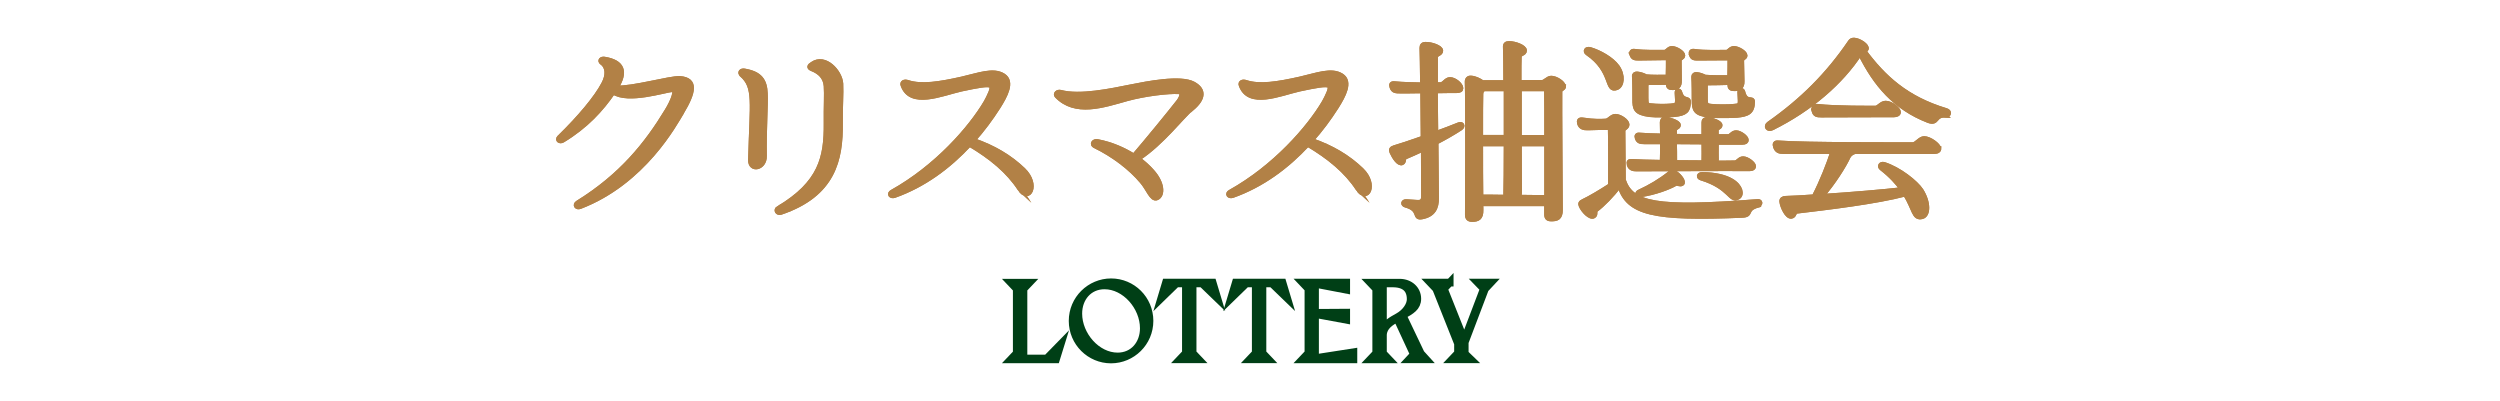 <?xml version="1.0" encoding="UTF-8"?>
<svg id="_レイヤー_2" data-name="レイヤー_2" xmlns="http://www.w3.org/2000/svg" width="243" height="39" xmlns:xlink="http://www.w3.org/1999/xlink" viewBox="0 0 243 39">
  <defs>
    <style>
      .cls-1 {
        fill: #003f16;
        stroke: #003f16;
        stroke-width: .75px;
      }

      .cls-1, .cls-2 {
        stroke-miterlimit: 10;
      }

      .cls-3 {
        fill: none;
      }

      .cls-2 {
        fill: #b28146;
        stroke: #b28146;
        stroke-width: .43px;
      }

      .cls-4 {
        clip-path: url(#clippath);
      }
    </style>
    <clipPath id="clippath">
      <rect class="cls-3" width="243" height="39"/>
    </clipPath>
  </defs>
  <g id="SP:ハンバーガー">
    <g class="cls-4">
      <g>
        <g>
          <path class="cls-1" d="M101.75,34.85l1.34-1.37-.45,1.45h-4.38l.57-.6v-6.25l-.57-.6h1.79l-.57.6v6.77h2.28Z"/>
          <path class="cls-1" d="M108,27.44c2.04,0,3.73,1.65,3.73,3.75s-1.71,3.75-3.74,3.75-3.73-1.65-3.73-3.75,1.71-3.75,3.74-3.75ZM108.63,34.65c1.55,0,2.55-1.22,2.55-2.74,0-2.12-1.8-4.17-3.82-4.17-1.55,0-2.55,1.22-2.55,2.74,0,2.12,1.8,4.17,3.82,4.17Z"/>
          <path class="cls-1" d="M113.35,27.47h4.52l.45,1.5-1.47-1.42h-.93v6.77l.57.6h-1.79l.57-.6v-6.77h-.93l-1.46,1.42.45-1.5Z"/>
          <path class="cls-1" d="M120.14,27.47h4.52l.45,1.5-1.47-1.42h-.93v6.77l.57.6h-1.79l.57-.6v-6.77h-.93l-1.46,1.42.45-1.5Z"/>
          <path class="cls-1" d="M127.18,34.32v-6.25l-.57-.6h4.24v.69l-3.03-.58v2.83l3.03-.02v.69l-3.03-.56v4.3l3.73-.58v.69h-4.95l.57-.6Z"/>
          <path class="cls-1" d="M138.12,34.38l.49.54h-1.62l.44-.47-1.63-3.52c-.66.36-1.34.79-1.38,1.61v1.79l.57.6h-1.79l.57-.6v-6.25l-.57-.6h2.85c.98,0,1.71.67,1.71,1.56,0,.81-.6,1.15-1.43,1.61l1.78,3.73ZM137.12,29.07c0-.61-.22-1.49-1.66-1.52h-1.04v4.63c.22-.69.83-1.02,1.48-1.38.74-.41,1.22-1.12,1.22-1.72Z"/>
          <path class="cls-1" d="M140.91,27.47l-.57.6,1.99,5,1.9-5-.58-.6h1.26l-.57.61-1.97,5.19v1.1l.57.55h-1.79l.57-.6v-.92l-2.12-5.33-.57-.6h1.88Z"/>
        </g>
        <g>
          <g>
            <path class="cls-2" d="M66.26,10.96c-.62,1.01-3.67,6.76-9.88,9.14-.33.13-.57-.18-.24-.39,4.27-2.64,6.73-5.74,8.67-8.94.59-.95,1.01-2.07.57-2.05-.75.05-4.34,1.23-5.77.24-1.14,1.67-2.64,3.32-4.91,4.69-.27.17-.59-.04-.35-.29,2-1.94,3.63-3.9,4.31-5.21.44-.82.44-1.63-.18-2.07-.22-.17-.06-.4.27-.35,1.8.29,2.13,1.26,1.15,2.8,1.58.09,5.22-.97,6.19-.92,1.63.13,1.37,1.34.17,3.34Z"/>
            <path class="cls-2" d="M72.09,7.26c-.24-.2-.06-.44.27-.38,1.52.26,2,.93,2.05,2.22.06.99-.13,3.37-.09,6.08.02,1.19-1.41,1.48-1.39.37.15-5.68.53-7.06-.84-8.28ZM75.66,20.24c4.1-2.46,4.65-4.91,4.62-8.27-.02-1.58.06-2.8,0-3.61-.07-.86-.6-1.36-1.39-1.67-.29-.13-.27-.27.07-.48,1.23-.86,2.71.75,2.79,1.92.05.93-.06,2.33-.04,3.81.04,3.57-.68,6.98-5.81,8.72-.33.11-.57-.24-.24-.44Z"/>
            <path class="cls-2" d="M99.12,18.37c-1.12-1.72-2.8-3.1-4.88-4.33-2.03,2.18-4.43,3.96-7.29,4.98-.37.13-.6-.18-.24-.37,4.31-2.4,7.64-6.21,9.11-8.71.27-.49.79-1.47.49-1.61-.31-.18-1.32.02-2.88.35-1.92.44-4.91,1.76-5.68-.4-.11-.27.17-.4.48-.29,1.32.44,3.12.15,5.26-.33,1.63-.37,3.06-.95,4.05-.31.93.6.2,1.94-.49,3.04-.73,1.14-1.54,2.24-2.44,3.24,1.98.68,3.57,1.63,4.87,2.88,1.5,1.45.53,3.23-.37,1.85Z"/>
            <path class="cls-2" d="M115.86,10.52c-1.01.86-2.9,3.37-5.15,4.86-.04.02-.05.04-.09.04.55.4,1.01.82,1.37,1.23,1.04,1.15,1.08,2.33.46,2.6-.5.22-.86-.92-1.45-1.59-1.08-1.3-2.77-2.6-4.6-3.48-.31-.15-.11-.51.27-.44,1.41.27,2.58.81,3.54,1.41,0-.02.02-.04.04-.05,1.17-1.36,3.41-4.09,4.29-5.22.4-.53.42-.95.02-.95-1.03-.06-3.32.22-5,.68-2.35.66-5.04,1.59-6.85-.29-.17-.18.06-.44.37-.37,1.87.51,4.95-.15,6.84-.53,1.56-.31,4.84-.97,6.1-.27,1.06.59.99,1.43-.15,2.4Z"/>
            <path class="cls-2" d="M131.99,18.37c-1.12-1.72-2.8-3.1-4.88-4.33-2.03,2.18-4.43,3.96-7.29,4.98-.37.13-.6-.18-.24-.37,4.31-2.4,7.64-6.21,9.11-8.71.27-.49.79-1.47.49-1.61-.31-.18-1.32.02-2.88.35-1.92.44-4.91,1.76-5.68-.4-.11-.27.17-.4.48-.29,1.32.44,3.12.15,5.26-.33,1.63-.37,3.06-.95,4.05-.31.93.6.2,1.94-.49,3.04-.73,1.14-1.54,2.24-2.44,3.24,1.98.68,3.57,1.63,4.87,2.88,1.5,1.45.53,3.23-.37,1.85Z"/>
            <path class="cls-2" d="M142,12.45c-.66.44-1.52.93-2.4,1.39.02,2.44.04,4.62.05,5.35.02,1.03-.33,1.7-1.43,1.91-.86.17-.07-.73-1.59-1.14-.33-.09-.27-.4.07-.38l1.06.07c.4.02.59-.09.59-.59,0-.4-.02-2.29-.02-4.56-.68.31-1.28.6-1.76.79-.18.07-.04.44-.29.55-.33.13-.77-.53-1.01-1.06-.09-.22-.05-.35.24-.44.53-.15,1.61-.51,2.8-.93-.02-1.52-.02-3.13-.04-4.56-.93.02-1.78.02-2.11.02-.53,0-.75-.02-.88-.4-.09-.27-.04-.4.33-.35.68.07,1.72.09,2.64.11-.02-1.69-.04-3.04-.06-3.57,0-.24.11-.37.35-.37.6-.02,1.52.31,1.52.64s-.51.31-.51.62v2.66h.46c.35,0,.53-.5.93-.5.46,0,1.08.53,1.08.86,0,.17-.11.26-.46.26-.42,0-1.19,0-2.02.02.02,1.23.02,2.68.04,4.1.81-.29,1.58-.59,2.2-.84.33-.15.49.15.2.35ZM152.01,8.38c0,.26-.37.26-.37.51-.02.88.05,10.96.05,11.51,0,.81-.37.9-.9.9-.35,0-.48-.11-.48-.49v-.99h-6.18c-.06,0-.11,0-.18-.02.02.26.02.46.02.6.02.82-.35.95-.88.95-.33,0-.48-.13-.48-.49.02-1.91.04-11.36-.02-12.92,0-.24.15-.4.4-.37.37.02.79.22,1.1.44h2.25c0-1.58-.02-2.86-.04-3.43-.02-.26.11-.37.38-.37.59,0,1.52.35,1.52.7s-.51.27-.51.62c-.02.31-.02,1.25-.02,2.47h2.18c.33,0,.57-.42.93-.42.46,0,1.19.48,1.19.79ZM146.38,8.65h-2.11c-.18.05-.31.24-.31.48-.02.44-.02,2.2-.02,4.2h2.44v-4.67ZM146.38,19.15c-.02-.07-.04-.15-.04-.22.02-.75.04-2.69.04-4.93h-2.22c-.07,0-.15-.02-.22-.04,0,1.87,0,3.87.02,5.17.64,0,1.5,0,2.42.02ZM150.32,19.17v-5.17h-2.62c0,2.2.02,4.09.02,4.62,0,.22-.04.4-.09.53,1.03.02,2.02.02,2.69.02ZM147.7,8.65v4.69h2.62c0-2.02,0-3.85-.02-4.69h-2.6Z"/>
            <path class="cls-2" d="M170.89,19.96c-1.34.37-.53.95-1.54.99-8.65.37-11.11-.22-11.93-2.9-.75.97-1.61,1.85-2.29,2.36-.18.15.04.44-.22.6-.33.22-1.06-.53-1.25-1.03-.07-.18-.06-.29.22-.42.66-.31,1.69-.92,2.64-1.54,0-1.1.02-4.09-.02-5.61-.73,0-1.59.02-2.13.04-.44.02-.75-.07-.86-.46-.07-.26,0-.4.33-.35,1.15.18,1.83.13,2.25.11.31-.02.55-.46.93-.46.46,0,1.15.49,1.15.81,0,.33-.4.35-.4.6,0,.88.04,3.88.04,4.8.79,2.33,3.1,2.84,13.03,2.07.29-.04.35.27.04.37ZM154.58,4.8c.88.26,2.09.92,2.64,1.69.6.86.46,1.85-.07,2.05-1.08.42-.31-1.63-2.86-3.37-.26-.18-.13-.49.29-.37ZM158.35,15.98c-.07-.22-.04-.33.27-.31.53.04,1.65.07,2.93.09v-.02c.02-.48.02-1.21.02-1.94h-1.72c-.42,0-.62-.05-.73-.38-.07-.22-.02-.35.27-.31.42.04,1.23.07,2.18.09,0-.5-.02-.95-.02-1.3,0-.22.07-.31.31-.31.42,0,1.3.29,1.3.57,0,.26-.38.22-.38.5v.57c.95.02,1.96.02,2.82.02v-1.34c0-.22.09-.31.35-.31.4,0,1.26.29,1.26.57,0,.26-.37.22-.37.5v.59h1.14c.27,0,.4-.38.77-.38.38,0,1.01.46,1.01.73,0,.13-.09.24-.4.24h-2.51c0,.66-.02,1.37,0,1.67,0,.11-.02.22-.06.31.97,0,1.67-.02,1.83-.02.31,0,.44-.4.81-.4.4,0,1.04.49,1.04.75,0,.15-.11.26-.4.26-1.89-.02-9.84.02-11,.02-.31,0-.6-.04-.73-.42ZM158.61,5.32c-.09-.24,0-.4.29-.35.93.13,2.27.09,2.88.09.27,0,.39-.37.73-.37.4,0,1.08.42,1.08.7,0,.24-.35.26-.35.46l.02,1.94c.02.66-.26.75-.71.75-.31,0-.42-.11-.42-.42v-.09c-.62,0-1.36.02-1.94.02-.11.04-.18.15-.18.31v1.19c0,.57.05.68.51.71.48.06,1.34.07,1.89.02.53-.05.6-.09.62-.51,0-.16-.02-.4-.04-.77-.02-.22.27-.24.31-.02.26.93.84.46.84.92-.02.88-.29,1.14-1.41,1.26-.38.04-1.81.07-2.38,0-1.41-.18-1.47-.62-1.47-1.5,0-.5,0-1.63-.04-2.25-.02-.17.13-.26.31-.24.35.04.62.15.84.27.55.06,1.5.04,2.13.04.02-.57.02-1.3.02-1.85-1.08.02-2.31.04-2.84.04-.4,0-.57-.02-.7-.35ZM162.9,16.84c.42.29.81.86.6,1.01-.2.15-.48-.09-.66.02-.64.37-2,.88-3.37,1.08-.35.06-.4-.2-.13-.31,1.06-.49,2.03-1.06,2.97-1.81.18-.15.4-.11.59.02ZM162.8,15.49c0,.11-.02.2-.04.29.95,0,1.94.02,2.84.02v-.04c0-.46.02-1.21,0-1.94-.93,0-1.91-.02-2.82-.02.02.62.02,1.28.02,1.69ZM164.38,5.32c-.07-.24,0-.4.31-.35.95.15,2.6.09,3.12.09.24,0,.37-.37.73-.37.4,0,1.1.42,1.1.71,0,.22-.33.26-.33.46.02.59.02,1.47.04,2.03.02.64-.33.75-.79.75-.33,0-.44-.11-.44-.42v-.18c-.66.02-1.54.04-2.14.04-.15.04-.2.17-.2.31v1.21c0,.57.07.66.53.71.6.07,1.8.06,2.29,0,.44-.04.53-.07.53-.51,0-.17-.02-.49-.04-.84-.02-.24.27-.26.33-.04.27,1.15.95.49.95.97-.02,1.03-.48,1.23-1.54,1.34-.38.04-2.09.05-2.66,0-1.41-.17-1.52-.55-1.52-1.52,0-.49,0-1.63-.04-2.25,0-.17.13-.26.31-.24.33.04.59.15.81.26.66.05,1.63.05,2.38.04.02-.59.02-1.32.02-1.87-1.06,0-2.29.02-3.02.02-.44,0-.6,0-.73-.35ZM168.3,17.56c.95.55,1.06,1.37.66,1.61-.82.48-.73-.97-3.61-1.85-.27-.07-.29-.38.11-.38,1.14,0,2.22.24,2.84.62Z"/>
            <path class="cls-2" d="M189.09,11.22c-1.1-.07-.7.88-1.67.51-3.21-1.25-5.13-3.5-6.62-6.51-.02,0-.02.02-.04.04-1.8,2.75-4.78,5.35-8.52,7.2-.4.2-.68-.18-.31-.44,3.24-2.27,5.74-4.78,7.88-7.92.09-.15.2-.22.4-.22.53.02,1.34.59,1.21.88-.06.11-.15.15-.24.18,1.89,2.55,4.09,4.62,7.99,5.79.39.11.31.51-.09.48ZM188.48,14.44c0,.18-.15.31-.48.31h-7.68c-.27.05-.55.26-.66.49-.4.88-1.47,2.57-2.57,3.83,2.79-.18,6.12-.46,7.79-.66-.44-.62-1.06-1.32-2-2.05-.26-.2-.07-.48.24-.4,1.48.46,3.13,1.78,3.63,2.55.75,1.19.71,2.42.07,2.57-.81.2-.73-.73-1.63-2.2-2.82.75-7.62,1.32-10.56,1.67-.27.04-.17.44-.51.49-.42.07-.9-.95-.95-1.45-.02-.22.15-.33.4-.33.68-.02,1.65-.07,2.75-.15.79-1.54,1.39-3.1,1.81-4.36h-4.75c-.46,0-.68-.09-.82-.48-.09-.27-.04-.44.29-.4,2.57.2,11.91.17,13.08.17.35,0,.68-.59,1.1-.59.53,0,1.43.66,1.43.99ZM176.31,10.78c-.09-.29.02-.5.37-.46,1.78.2,5.19.17,5.64.17.29-.02.55-.48.97-.48.57,0,1.26.64,1.26.88,0,.17-.15.29-.44.29l-7.06.02c-.46,0-.64-.04-.75-.42Z"/>
          </g>
          <g>
            <path class="cls-2" d="M66.26,10.96c-.62,1.01-3.67,6.76-9.88,9.14-.33.13-.57-.18-.24-.39,4.27-2.64,6.73-5.74,8.67-8.94.59-.95,1.01-2.07.57-2.05-.75.05-4.34,1.23-5.77.24-1.14,1.67-2.64,3.32-4.91,4.69-.27.17-.59-.04-.35-.29,2-1.94,3.63-3.9,4.31-5.21.44-.82.44-1.63-.18-2.07-.22-.17-.06-.4.27-.35,1.8.29,2.13,1.26,1.15,2.8,1.58.09,5.22-.97,6.19-.92,1.63.13,1.37,1.34.17,3.34Z"/>
            <path class="cls-2" d="M72.09,7.26c-.24-.2-.06-.44.27-.38,1.52.26,2,.93,2.05,2.22.06.99-.13,3.37-.09,6.08.02,1.19-1.41,1.48-1.39.37.15-5.68.53-7.06-.84-8.28ZM75.66,20.24c4.1-2.46,4.65-4.91,4.62-8.27-.02-1.58.06-2.8,0-3.61-.07-.86-.6-1.36-1.39-1.67-.29-.13-.27-.27.07-.48,1.23-.86,2.71.75,2.79,1.92.05.93-.06,2.33-.04,3.81.04,3.57-.68,6.98-5.81,8.72-.33.11-.57-.24-.24-.44Z"/>
            <path class="cls-2" d="M99.12,18.37c-1.12-1.72-2.8-3.1-4.88-4.33-2.03,2.18-4.43,3.96-7.29,4.98-.37.13-.6-.18-.24-.37,4.31-2.4,7.64-6.21,9.11-8.71.27-.49.79-1.47.49-1.61-.31-.18-1.32.02-2.88.35-1.92.44-4.91,1.76-5.68-.4-.11-.27.17-.4.48-.29,1.32.44,3.12.15,5.26-.33,1.63-.37,3.06-.95,4.05-.31.93.6.2,1.94-.49,3.04-.73,1.14-1.54,2.24-2.44,3.24,1.98.68,3.57,1.63,4.87,2.88,1.5,1.45.53,3.23-.37,1.85Z"/>
            <path class="cls-2" d="M115.86,10.52c-1.01.86-2.9,3.37-5.15,4.86-.04.02-.05.04-.09.04.55.4,1.01.82,1.37,1.23,1.04,1.15,1.08,2.33.46,2.6-.5.22-.86-.92-1.45-1.59-1.08-1.3-2.77-2.6-4.6-3.48-.31-.15-.11-.51.27-.44,1.41.27,2.58.81,3.54,1.41,0-.02.02-.04.04-.05,1.17-1.36,3.41-4.09,4.29-5.22.4-.53.42-.95.02-.95-1.03-.06-3.32.22-5,.68-2.35.66-5.04,1.59-6.85-.29-.17-.18.06-.44.37-.37,1.87.51,4.95-.15,6.84-.53,1.56-.31,4.84-.97,6.1-.27,1.06.59.99,1.43-.15,2.4Z"/>
            <path class="cls-2" d="M131.99,18.37c-1.12-1.72-2.8-3.1-4.88-4.33-2.03,2.18-4.43,3.96-7.29,4.98-.37.13-.6-.18-.24-.37,4.31-2.4,7.64-6.21,9.11-8.71.27-.49.79-1.47.49-1.61-.31-.18-1.32.02-2.88.35-1.92.44-4.91,1.76-5.68-.4-.11-.27.17-.4.48-.29,1.32.44,3.12.15,5.26-.33,1.63-.37,3.06-.95,4.05-.31.93.6.2,1.94-.49,3.04-.73,1.14-1.54,2.24-2.44,3.24,1.98.68,3.57,1.63,4.87,2.88,1.5,1.45.53,3.23-.37,1.85Z"/>
            <path class="cls-2" d="M142,12.45c-.66.44-1.52.93-2.4,1.39.02,2.44.04,4.62.05,5.35.02,1.03-.33,1.7-1.43,1.91-.86.17-.07-.73-1.59-1.14-.33-.09-.27-.4.07-.38l1.06.07c.4.02.59-.09.59-.59,0-.4-.02-2.29-.02-4.56-.68.31-1.28.6-1.76.79-.18.07-.04.44-.29.55-.33.13-.77-.53-1.01-1.06-.09-.22-.05-.35.24-.44.53-.15,1.61-.51,2.8-.93-.02-1.52-.02-3.13-.04-4.56-.93.02-1.78.02-2.11.02-.53,0-.75-.02-.88-.4-.09-.27-.04-.4.33-.35.68.07,1.72.09,2.64.11-.02-1.69-.04-3.04-.06-3.57,0-.24.11-.37.35-.37.6-.02,1.52.31,1.52.64s-.51.31-.51.62v2.66h.46c.35,0,.53-.5.93-.5.46,0,1.08.53,1.08.86,0,.17-.11.26-.46.26-.42,0-1.19,0-2.02.02.02,1.23.02,2.68.04,4.1.81-.29,1.58-.59,2.2-.84.33-.15.49.15.2.35ZM152.01,8.38c0,.26-.37.26-.37.51-.02.88.05,10.96.05,11.51,0,.81-.37.9-.9.9-.35,0-.48-.11-.48-.49v-.99h-6.18c-.06,0-.11,0-.18-.02.02.26.02.46.02.6.02.82-.35.95-.88.95-.33,0-.48-.13-.48-.49.02-1.91.04-11.36-.02-12.92,0-.24.15-.4.4-.37.37.02.79.22,1.1.44h2.25c0-1.58-.02-2.86-.04-3.43-.02-.26.11-.37.38-.37.59,0,1.52.35,1.52.7s-.51.27-.51.62c-.02.31-.02,1.25-.02,2.47h2.18c.33,0,.57-.42.93-.42.46,0,1.19.48,1.19.79ZM146.38,8.65h-2.11c-.18.05-.31.24-.31.48-.02.44-.02,2.2-.02,4.2h2.44v-4.67ZM146.38,19.15c-.02-.07-.04-.15-.04-.22.02-.75.04-2.69.04-4.93h-2.22c-.07,0-.15-.02-.22-.04,0,1.87,0,3.87.02,5.17.64,0,1.5,0,2.42.02ZM150.32,19.17v-5.17h-2.62c0,2.2.02,4.09.02,4.62,0,.22-.04.4-.09.53,1.03.02,2.02.02,2.69.02ZM147.7,8.65v4.69h2.62c0-2.02,0-3.85-.02-4.69h-2.6Z"/>
            <path class="cls-2" d="M170.89,19.96c-1.34.37-.53.95-1.54.99-8.65.37-11.11-.22-11.93-2.9-.75.97-1.61,1.85-2.29,2.36-.18.15.04.44-.22.6-.33.22-1.06-.53-1.25-1.03-.07-.18-.06-.29.22-.42.66-.31,1.69-.92,2.64-1.54,0-1.1.02-4.09-.02-5.61-.73,0-1.59.02-2.13.04-.44.02-.75-.07-.86-.46-.07-.26,0-.4.33-.35,1.15.18,1.83.13,2.25.11.31-.02.55-.46.93-.46.46,0,1.15.49,1.15.81,0,.33-.4.35-.4.6,0,.88.04,3.88.04,4.8.79,2.33,3.1,2.84,13.03,2.07.29-.04.35.27.04.37ZM154.58,4.8c.88.26,2.09.92,2.64,1.69.6.86.46,1.85-.07,2.05-1.08.42-.31-1.63-2.86-3.37-.26-.18-.13-.49.29-.37ZM158.35,15.98c-.07-.22-.04-.33.27-.31.53.04,1.65.07,2.93.09v-.02c.02-.48.02-1.21.02-1.94h-1.72c-.42,0-.62-.05-.73-.38-.07-.22-.02-.35.27-.31.42.04,1.23.07,2.18.09,0-.5-.02-.95-.02-1.3,0-.22.07-.31.31-.31.42,0,1.3.29,1.3.57,0,.26-.38.22-.38.5v.57c.95.02,1.96.02,2.82.02v-1.34c0-.22.09-.31.35-.31.4,0,1.26.29,1.26.57,0,.26-.37.22-.37.5v.59h1.14c.27,0,.4-.38.77-.38.38,0,1.01.46,1.01.73,0,.13-.09.24-.4.24h-2.51c0,.66-.02,1.37,0,1.67,0,.11-.02.22-.06.31.97,0,1.67-.02,1.83-.02.31,0,.44-.4.81-.4.4,0,1.04.49,1.04.75,0,.15-.11.26-.4.26-1.89-.02-9.84.02-11,.02-.31,0-.6-.04-.73-.42ZM158.61,5.32c-.09-.24,0-.4.29-.35.93.13,2.27.09,2.88.09.27,0,.39-.37.73-.37.4,0,1.08.42,1.08.7,0,.24-.35.26-.35.46l.02,1.94c.02.66-.26.75-.71.75-.31,0-.42-.11-.42-.42v-.09c-.62,0-1.36.02-1.94.02-.11.04-.18.15-.18.31v1.19c0,.57.05.68.51.71.48.06,1.34.07,1.89.02.53-.05.6-.09.62-.51,0-.16-.02-.4-.04-.77-.02-.22.27-.24.31-.02.26.93.84.46.84.92-.02.88-.29,1.14-1.41,1.26-.38.04-1.81.07-2.38,0-1.41-.18-1.47-.62-1.47-1.5,0-.5,0-1.63-.04-2.25-.02-.17.13-.26.31-.24.35.04.62.15.84.27.55.06,1.5.04,2.13.04.02-.57.02-1.3.02-1.85-1.08.02-2.31.04-2.84.04-.4,0-.57-.02-.7-.35ZM162.9,16.84c.42.29.81.86.6,1.01-.2.15-.48-.09-.66.02-.64.37-2,.88-3.37,1.08-.35.06-.4-.2-.13-.31,1.06-.49,2.03-1.06,2.97-1.81.18-.15.4-.11.59.02ZM162.8,15.49c0,.11-.02.2-.04.29.95,0,1.94.02,2.84.02v-.04c0-.46.02-1.21,0-1.94-.93,0-1.91-.02-2.82-.02.02.62.02,1.28.02,1.69ZM164.38,5.32c-.07-.24,0-.4.31-.35.95.15,2.6.09,3.12.09.24,0,.37-.37.73-.37.4,0,1.1.42,1.1.71,0,.22-.33.26-.33.46.02.59.02,1.47.04,2.03.02.64-.33.75-.79.75-.33,0-.44-.11-.44-.42v-.18c-.66.02-1.54.04-2.14.04-.15.04-.2.17-.2.31v1.21c0,.57.07.66.53.71.6.07,1.8.06,2.29,0,.44-.04.53-.07.53-.51,0-.17-.02-.49-.04-.84-.02-.24.27-.26.33-.04.27,1.15.95.49.95.97-.02,1.03-.48,1.23-1.54,1.34-.38.04-2.09.05-2.66,0-1.41-.17-1.52-.55-1.52-1.52,0-.49,0-1.63-.04-2.25,0-.17.13-.26.31-.24.33.04.59.15.81.26.66.05,1.63.05,2.38.04.02-.59.02-1.32.02-1.87-1.06,0-2.29.02-3.02.02-.44,0-.6,0-.73-.35ZM168.3,17.56c.95.55,1.06,1.37.66,1.61-.82.48-.73-.97-3.61-1.85-.27-.07-.29-.38.11-.38,1.14,0,2.22.24,2.84.62Z"/>
            <path class="cls-2" d="M189.09,11.22c-1.1-.07-.7.88-1.67.51-3.21-1.25-5.13-3.5-6.62-6.51-.02,0-.02.02-.04.04-1.8,2.75-4.78,5.35-8.52,7.2-.4.2-.68-.18-.31-.44,3.24-2.27,5.74-4.78,7.88-7.92.09-.15.2-.22.4-.22.53.02,1.34.59,1.21.88-.06.11-.15.15-.24.18,1.89,2.55,4.09,4.62,7.99,5.79.39.11.31.51-.09.48ZM188.48,14.44c0,.18-.15.31-.48.31h-7.68c-.27.05-.55.26-.66.49-.4.88-1.47,2.57-2.57,3.83,2.79-.18,6.12-.46,7.79-.66-.44-.62-1.06-1.32-2-2.05-.26-.2-.07-.48.24-.4,1.48.46,3.13,1.78,3.63,2.55.75,1.19.71,2.42.07,2.57-.81.2-.73-.73-1.63-2.2-2.82.75-7.62,1.32-10.56,1.67-.27.04-.17.44-.51.49-.42.07-.9-.95-.95-1.45-.02-.22.15-.33.4-.33.68-.02,1.65-.07,2.75-.15.79-1.54,1.39-3.1,1.81-4.36h-4.75c-.46,0-.68-.09-.82-.48-.09-.27-.04-.44.29-.4,2.57.2,11.91.17,13.08.17.35,0,.68-.59,1.1-.59.53,0,1.43.66,1.43.99ZM176.31,10.78c-.09-.29.02-.5.37-.46,1.78.2,5.19.17,5.64.17.29-.02.55-.48.97-.48.57,0,1.26.64,1.26.88,0,.17-.15.29-.44.29l-7.06.02c-.46,0-.64-.04-.75-.42Z"/>
          </g>
        </g>
      </g>
    </g>
  </g>
</svg>